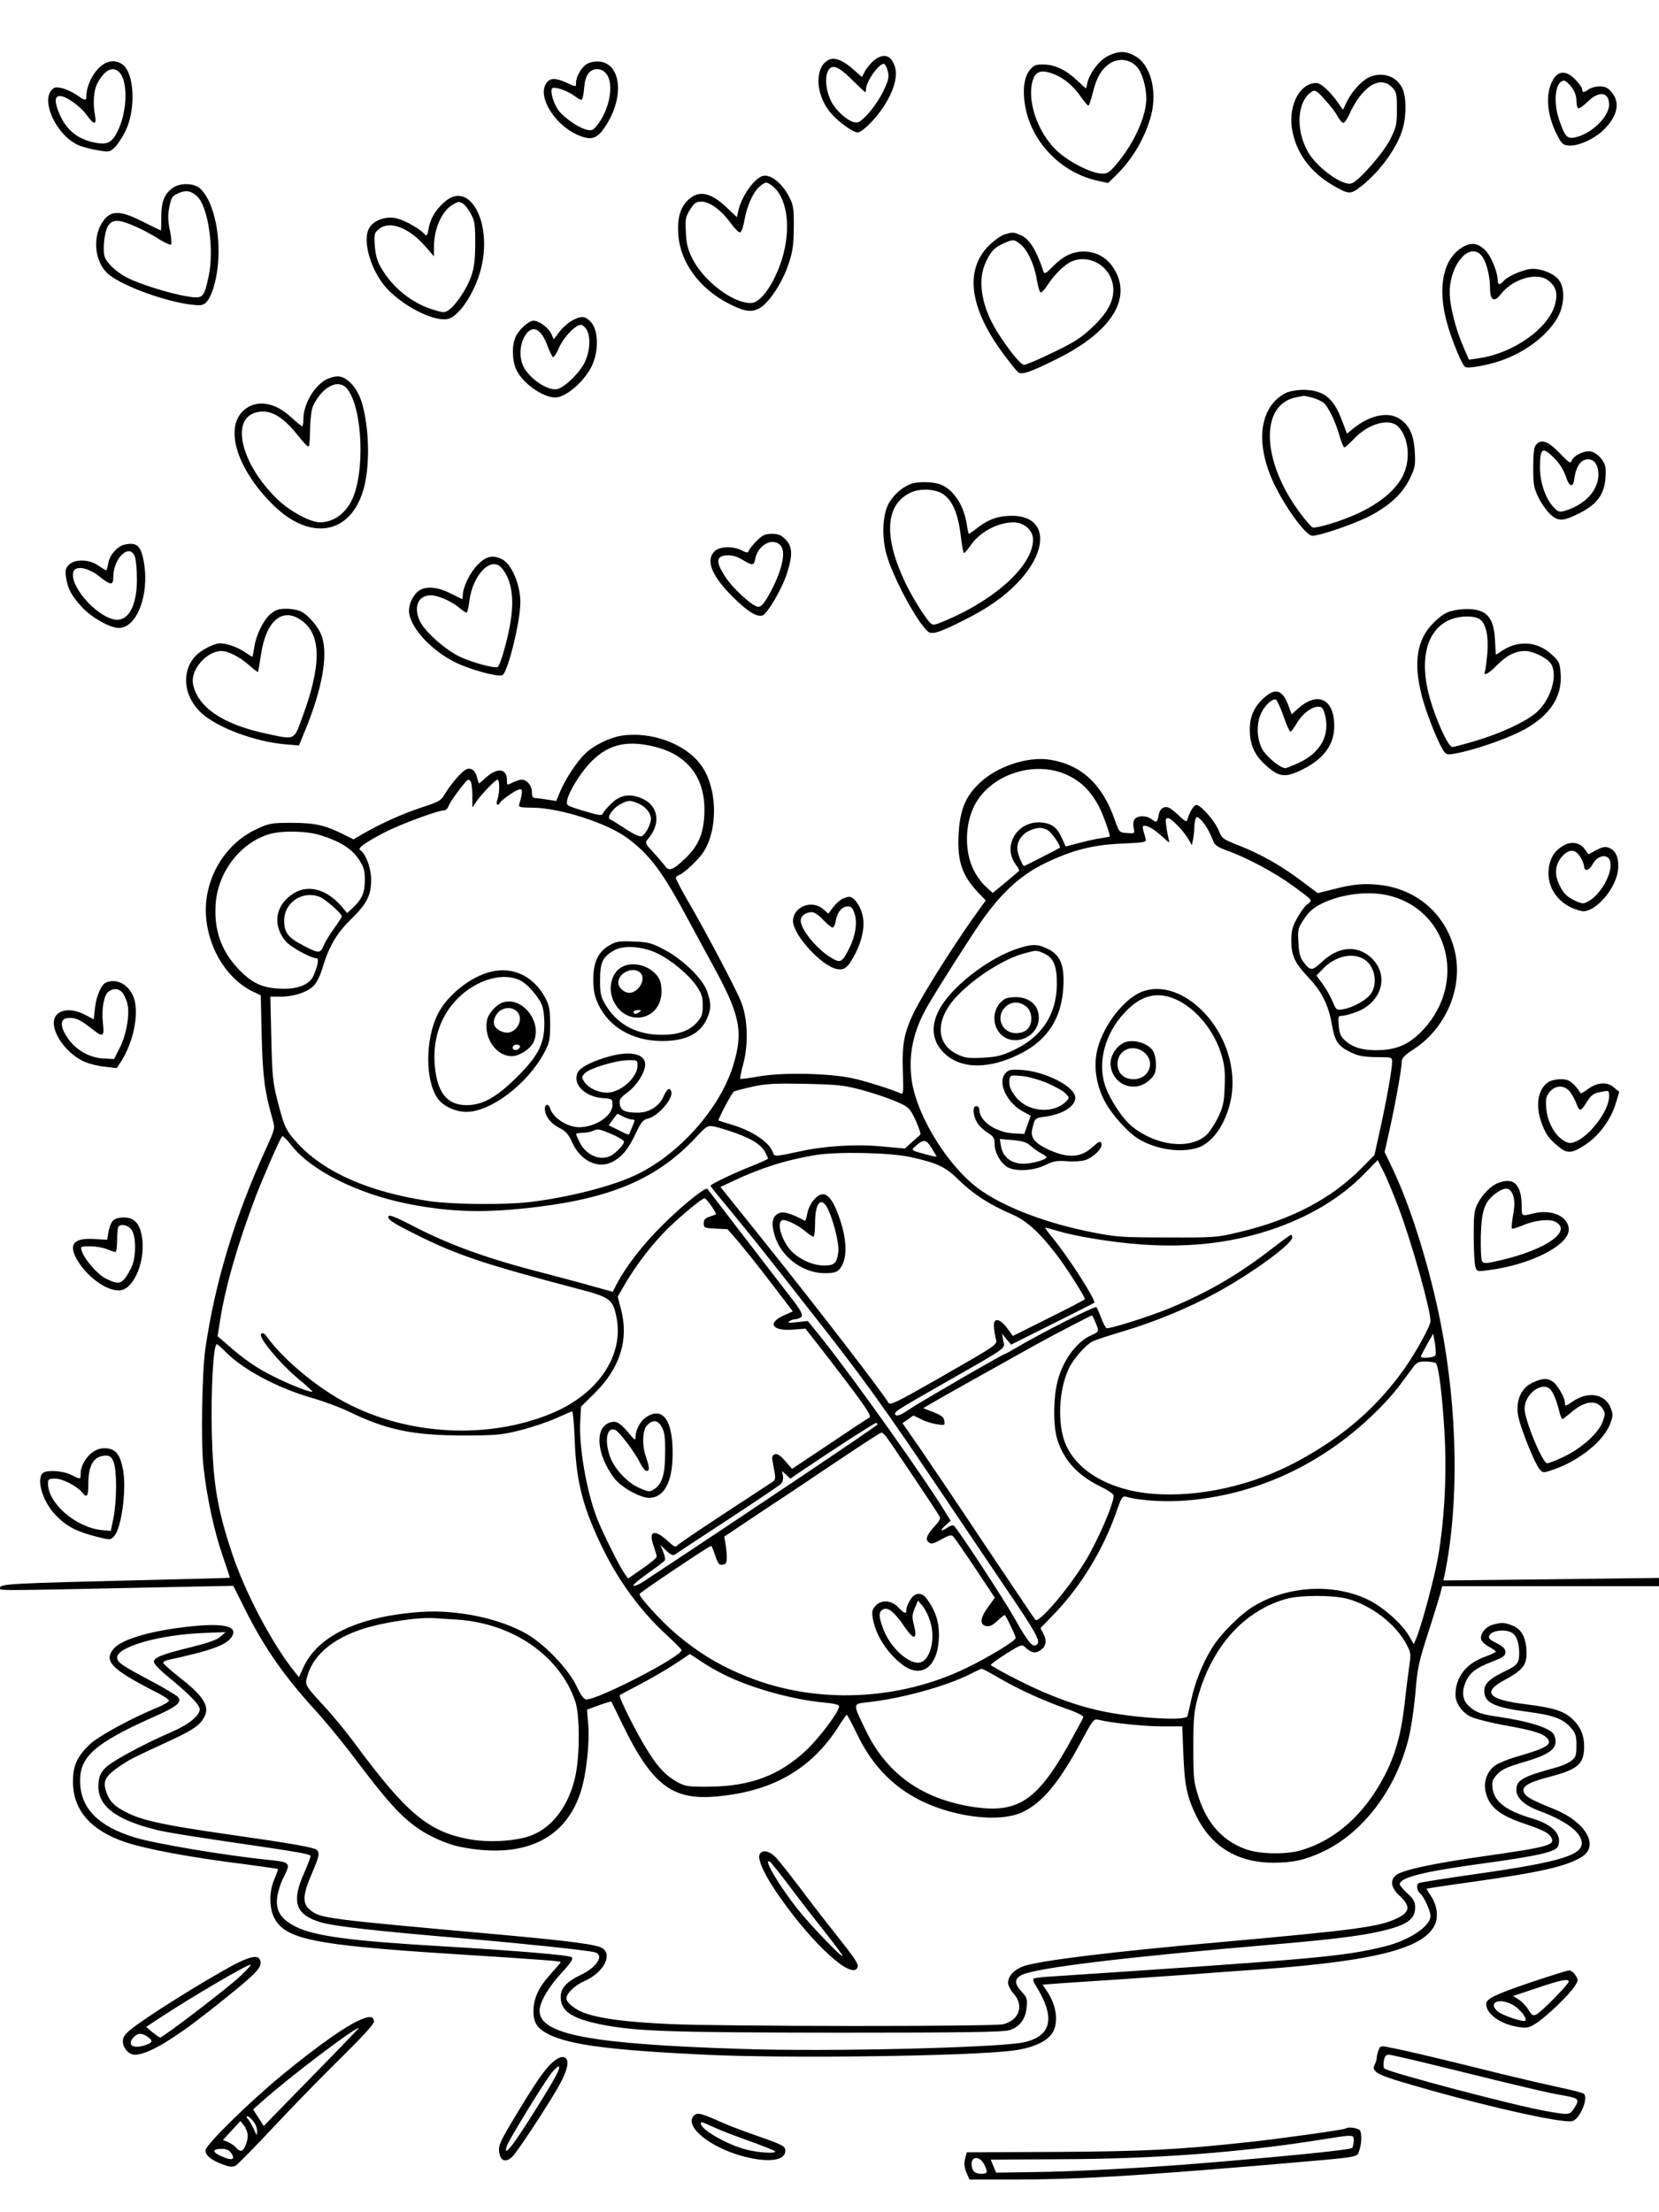 <?xml version="1.0" standalone="no"?>
<!DOCTYPE svg PUBLIC "-//W3C//DTD SVG 20010904//EN"
 "http://www.w3.org/TR/2001/REC-SVG-20010904/DTD/svg10.dtd">
<svg version="1.0" xmlns="http://www.w3.org/2000/svg"
 width="864pt" height="1152pt" viewBox="0 0 864 1152"
 preserveAspectRatio="xMidYMid meet">

<g transform="translate(0,1152) scale(0.1,-0.1)"
fill="#000000" stroke="none">
<path d="M5773 11230 c-45 -20 -99 -90 -110 -142 -3 -16 -6 -28 -8 -28 -1 0
-21 18 -44 40 -58 55 -116 83 -174 84 -41 1 -52 -3 -72 -26 -31 -36 -40 -103
-27 -185 32 -191 185 -351 377 -394 l56 -12 40 39 c87 84 154 199 184 314 33
127 -3 263 -83 308 -48 27 -84 28 -139 2z m148 -58 c27 -30 49 -105 49 -165 0
-89 -60 -224 -144 -328 -48 -58 -56 -64 -89 -63 -57 2 -181 66 -240 126 -99
99 -152 265 -116 367 14 40 46 49 105 26 55 -21 104 -62 145 -122 17 -23 33
-43 37 -43 4 0 15 32 24 70 19 78 45 122 92 152 44 27 102 19 137 -20z"/>
<path d="M4550 11204 c-17 -15 -38 -40 -46 -56 l-15 -29 -41 36 c-55 50 -101
69 -131 54 -32 -18 -45 -39 -53 -86 -9 -59 17 -139 63 -192 38 -45 116 -101
140 -101 22 0 95 72 135 135 53 81 74 156 59 206 -19 63 -60 75 -111 33z m74
-56 c7 -29 4 -45 -23 -101 -17 -37 -53 -90 -79 -118 -42 -45 -52 -51 -75 -45
-37 9 -94 61 -118 108 -25 48 -34 115 -20 151 18 47 53 37 128 -38 36 -36 67
-65 69 -65 2 0 4 7 4 15 0 41 71 140 95 132 5 -2 14 -19 19 -39z"/>
<path d="M511 11162 c-35 -37 -61 -96 -61 -141 0 -27 -6 -27 -51 5 -21 14 -55
30 -76 35 -33 7 -40 6 -56 -12 -52 -63 29 -232 137 -283 21 -10 67 -22 102
-28 62 -11 66 -10 90 13 14 13 40 51 56 84 57 112 49 305 -15 350 -40 28 -86
19 -126 -23z m112 -20 c43 -47 40 -196 -6 -296 -30 -65 -53 -80 -110 -71 -98
16 -160 64 -198 153 -26 61 -25 92 3 92 32 0 108 -54 141 -101 36 -50 51 -51
42 -1 -12 62 -7 128 10 164 38 74 84 98 118 60z"/>
<path d="M3052 11184 c-26 -18 -52 -65 -52 -94 0 -24 2 -24 -51 0 -59 26 -85
25 -105 -5 -45 -69 44 -214 163 -267 71 -31 102 -23 145 43 105 157 82 339
-42 339 -20 0 -46 -7 -58 -16z m107 -50 c38 -49 18 -173 -40 -254 -28 -38 -34
-42 -62 -36 -39 8 -113 58 -146 98 -27 33 -48 105 -35 118 11 11 79 -12 115
-39 16 -12 32 -21 37 -21 5 0 12 27 14 60 5 68 27 100 69 100 18 0 35 -9 48
-26z"/>
<path d="M8090 11108 c-43 -71 -36 -182 18 -288 25 -50 31 -55 63 -58 48 -4
134 35 183 84 70 70 85 140 40 193 -20 24 -34 31 -63 31 -20 0 -46 -7 -57 -15
-24 -18 -34 -19 -34 -1 0 8 -15 31 -34 50 -45 48 -88 50 -116 4z m94 -41 c17
-22 26 -47 26 -70 0 -20 4 -38 9 -41 4 -3 27 12 49 34 60 59 112 52 112 -15 0
-64 -94 -154 -179 -171 -40 -8 -52 6 -82 95 -32 95 -18 201 27 201 7 0 24 -15
38 -33z"/>
<path d="M7125 11115 c-38 -20 -88 -76 -112 -127 l-19 -40 -29 42 c-15 22 -44
55 -63 71 -28 25 -41 30 -65 25 -79 -16 -128 -129 -107 -245 22 -119 94 -217
210 -285 84 -49 93 -50 148 -7 95 75 178 187 212 284 24 66 26 172 6 221 -29
70 -109 97 -181 61z m126 -51 c22 -23 24 -34 24 -113 0 -78 -3 -93 -34 -155
-35 -71 -164 -219 -202 -231 -46 -15 -178 80 -226 162 -68 117 -58 269 21 317
15 9 25 3 65 -42 27 -29 57 -68 67 -87 10 -19 24 -35 30 -35 6 0 19 19 30 42
67 149 162 209 225 142z"/>
<path d="M3970 10603 c-46 -16 -109 -108 -125 -181 l-7 -33 -53 50 c-79 75
-138 90 -189 50 -49 -38 -68 -93 -64 -179 6 -152 109 -294 269 -374 83 -42
120 -45 165 -14 47 33 112 134 141 224 22 65 26 98 27 189 1 95 -2 116 -22
156 -37 75 -102 126 -142 112z m48 -48 c76 -54 102 -201 63 -354 -24 -96 -77
-197 -123 -236 -27 -23 -38 -26 -72 -21 -96 16 -230 126 -282 233 -22 45 -30
76 -32 134 -4 68 -1 81 22 118 22 34 31 41 59 41 43 0 104 -45 151 -110 20
-28 42 -50 49 -50 8 0 17 24 24 64 13 75 47 150 82 177 29 23 31 23 59 4z"/>
<path d="M896 10539 c-42 -33 -56 -71 -56 -149 0 -38 -1 -70 -2 -70 -2 0 -43
20 -93 45 -112 57 -160 60 -199 15 -70 -83 -57 -230 25 -293 83 -63 297 -139
430 -154 49 -5 58 -3 76 16 12 12 29 50 38 84 50 176 16 417 -70 503 -32 32
-110 34 -149 3z m130 -41 c59 -54 91 -279 60 -420 -25 -113 -28 -115 -120
-100 -89 16 -237 62 -304 96 -57 29 -110 80 -118 113 -10 39 1 129 19 157 13
19 26 26 50 26 35 0 141 -47 221 -99 28 -17 53 -28 57 -24 4 5 1 37 -6 72 -10
46 -11 79 -5 113 12 62 15 67 54 84 36 15 62 10 92 -18z"/>
<path d="M2316 10469 c-47 -40 -75 -88 -84 -140 -7 -39 -9 -41 -23 -26 -34 34
-113 76 -154 82 -51 8 -107 -13 -130 -49 -43 -66 8 -236 98 -327 95 -96 253
-170 316 -148 58 20 135 140 165 256 63 242 -58 467 -188 352z m95 -9 c10 -6
29 -30 41 -53 20 -36 23 -57 23 -152 0 -81 -5 -125 -19 -168 -21 -64 -77 -150
-116 -179 -25 -18 -27 -18 -86 0 -110 34 -209 114 -269 217 -20 34 -29 64 -33
114 -4 65 -3 68 24 90 55 43 154 5 238 -91 l46 -53 0 50 c0 96 43 189 99 220
32 17 28 17 52 5z"/>
<path d="M5231 10299 c-18 -6 -55 -32 -81 -58 -128 -128 -101 -327 77 -566 33
-44 66 -86 75 -93 19 -16 64 0 203 69 285 142 394 316 295 472 -35 56 -91 87
-156 87 -59 0 -108 -24 -161 -78 -37 -38 -44 -41 -49 -25 -37 112 -73 169
-119 189 -39 16 -38 16 -84 3z m87 -54 c35 -30 70 -106 82 -183 5 -30 13 -59
18 -64 5 -5 23 14 40 41 36 55 91 108 129 122 93 35 199 -31 210 -133 8 -69
-26 -135 -109 -213 -56 -53 -94 -78 -203 -130 -73 -36 -142 -65 -152 -65 -20
0 -101 105 -156 200 -68 121 -85 247 -43 335 26 57 47 78 96 99 47 21 54 20
88 -9z"/>
<path d="M7614 10231 c-98 -60 -128 -206 -80 -386 25 -92 79 -225 97 -236 14
-9 112 8 183 32 127 43 244 131 297 224 36 63 41 151 9 195 -23 33 -86 60
-138 60 -41 0 -129 -37 -151 -63 -18 -22 -31 -21 -31 1 0 45 -34 128 -65 159
-38 38 -74 43 -121 14z m100 -40 c25 -27 46 -105 46 -168 0 -68 21 -81 57 -34
63 80 189 116 247 70 39 -31 49 -64 36 -119 -31 -128 -218 -261 -402 -286
l-48 -7 -25 58 c-43 96 -75 222 -75 292 0 144 101 263 164 194z"/>
<path d="M2980 9851 c-19 -10 -49 -36 -66 -58 l-30 -40 -13 29 c-14 31 -64 68
-93 68 -25 0 -79 -50 -94 -87 -19 -45 -17 -120 5 -168 31 -69 136 -144 202
-145 54 0 148 79 189 160 40 79 38 193 -5 236 -29 29 -49 30 -95 5z m77 -51
c20 -39 15 -110 -11 -165 -25 -54 -103 -131 -143 -141 -51 -13 -158 63 -182
129 -16 41 -13 94 5 133 37 78 89 63 125 -36 12 -33 26 -60 30 -60 5 0 20 24
32 53 26 56 89 120 115 115 9 -2 22 -14 29 -28z"/>
<path d="M1694 9541 c-63 -38 -113 -128 -114 -203 0 -21 -3 -38 -6 -38 -3 0
-31 22 -61 50 -80 73 -168 89 -233 42 -117 -86 -53 -309 144 -503 199 -195
413 -149 474 101 30 124 23 316 -15 438 -24 75 -77 132 -124 132 -19 0 -48 -9
-65 -19z m115 -47 c81 -103 93 -443 21 -583 -35 -69 -97 -111 -163 -111 -51 0
-153 55 -219 117 -186 177 -249 411 -122 453 73 24 142 -12 225 -117 28 -36
53 -62 57 -58 3 3 7 45 7 93 1 51 7 100 15 117 48 103 134 146 179 89z"/>
<path d="M6695 9473 c-136 -71 -160 -260 -61 -470 62 -129 167 -273 201 -273
39 0 219 62 295 101 106 55 172 116 211 194 29 60 31 70 27 143 -5 90 -30 141
-82 173 -59 36 -151 17 -235 -50 l-36 -29 -28 73 c-43 115 -97 155 -204 155
-33 -1 -71 -8 -88 -17z m140 -24 c22 -6 48 -18 59 -27 26 -24 62 -99 82 -171
10 -34 21 -61 25 -61 4 0 27 20 50 44 74 80 184 111 230 65 56 -56 67 -173 25
-257 -51 -101 -182 -189 -369 -247 -48 -15 -93 -25 -100 -22 -8 3 -37 36 -65
74 -202 269 -213 566 -22 604 19 4 37 7 40 8 3 0 23 -4 45 -10z"/>
<path d="M7999 9203 c-10 -11 -14 -46 -14 -117 0 -90 3 -107 28 -158 15 -31
44 -71 63 -88 41 -36 64 -35 149 7 105 53 142 114 137 231 -2 42 -49 92 -87
92 -35 0 -82 -26 -90 -49 -5 -17 -14 -11 -63 40 -61 63 -97 75 -123 42z m93
-66 c32 -32 53 -66 67 -110 14 -41 34 -45 39 -6 10 79 41 116 87 105 31 -8 47
-58 36 -109 -17 -72 -83 -132 -175 -158 -24 -7 -33 -4 -57 22 -40 43 -69 128
-69 204 0 102 13 111 72 52z"/>
<path d="M4741 8999 c-42 -17 -82 -51 -108 -93 -35 -54 -43 -170 -18 -266 30
-117 160 -360 218 -409 21 -17 59 -5 182 57 128 63 216 125 288 201 165 176
149 345 -33 345 -70 0 -119 -17 -176 -60 -24 -19 -46 -34 -48 -34 -2 0 -7 21
-11 48 -14 98 -67 180 -134 208 -38 16 -124 18 -160 3z m170 -52 c49 -32 79
-102 92 -213 6 -52 14 -94 17 -94 4 0 20 18 34 39 49 71 141 120 224 121 55 0
102 -41 102 -90 0 -132 -190 -308 -452 -420 -64 -27 -69 -28 -85 -12 -27 28
-92 132 -128 207 -115 241 -105 410 30 471 49 22 127 18 166 -9z"/>
<path d="M3940 8703 c-20 -21 -39 -44 -41 -52 -4 -11 -10 -11 -36 3 -47 24
-117 21 -143 -6 -45 -48 -13 -127 94 -234 78 -78 126 -108 157 -99 26 9 105
144 129 224 29 92 27 136 -9 172 -23 23 -38 29 -71 29 -36 0 -48 -6 -80 -37z
m122 -20 c33 -30 15 -122 -45 -238 -34 -64 -51 -85 -68 -85 -27 0 -128 91
-169 152 -53 80 -52 112 3 116 27 2 51 -4 82 -22 55 -33 61 -32 68 3 14 71 86
113 129 74z"/>
<path d="M645 8683 c-35 -9 -75 -55 -81 -95 -4 -21 -8 -38 -11 -38 -2 0 -21
11 -41 25 -48 33 -122 35 -153 4 -18 -18 -20 -29 -15 -65 8 -58 28 -97 84
-157 51 -54 145 -107 191 -107 93 0 159 171 131 338 -15 91 -37 111 -105 95z
m57 -60 c6 -16 11 -68 11 -118 1 -141 -46 -224 -117 -211 -100 19 -239 182
-213 250 12 32 77 20 132 -24 62 -49 75 -50 75 -5 0 98 83 178 112 108z"/>
<path d="M2485 8576 c-40 -41 -75 -116 -75 -158 0 -10 -1 -18 -2 -18 -2 0 -30
14 -62 30 -66 34 -129 39 -164 14 -29 -20 -52 -66 -52 -104 0 -81 112 -206
243 -270 78 -38 217 -76 243 -66 28 11 94 279 94 380 0 94 -47 202 -98 225
-48 23 -83 14 -127 -33z m127 -13 c50 -58 67 -150 48 -274 -12 -84 -54 -235
-68 -242 -15 -9 -134 23 -197 53 -75 36 -177 126 -206 181 -38 75 -13 139 54
139 39 0 108 -31 149 -65 16 -14 33 -25 37 -25 5 0 11 26 15 57 16 138 113
239 168 176z"/>
<path d="M1409 8323 c-38 -33 -76 -111 -85 -175 -4 -27 -8 -48 -10 -48 -2 0
-20 11 -40 25 -37 25 -94 45 -129 45 -32 -1 -97 -35 -127 -66 -76 -82 -62
-213 32 -298 84 -76 277 -148 435 -162 l72 -6 30 73 c90 218 121 390 91 490
-13 46 -68 113 -109 134 -15 8 -50 15 -78 15 -39 0 -56 -6 -82 -27z m167 -38
c98 -75 98 -233 -3 -504 -43 -118 -35 -114 -188 -81 -226 48 -358 139 -380
260 -13 73 71 169 148 170 36 0 98 -32 148 -77 22 -20 41 -34 43 -32 1 2 8 42
15 89 27 182 115 253 217 175z"/>
<path d="M7555 8337 c-26 -6 -57 -28 -90 -61 -86 -86 -105 -204 -61 -377 24
-96 96 -273 121 -298 13 -13 25 -12 92 3 109 26 251 78 325 119 131 73 193
169 186 284 -4 61 -7 68 -45 103 -76 72 -179 78 -265 18 -16 -11 -28 -18 -28
-16 0 2 -2 35 -4 73 -4 86 -25 132 -71 151 -39 16 -102 17 -160 1z m152 -42
c32 -23 46 -87 39 -177 -4 -43 -9 -84 -12 -93 -12 -29 18 -15 62 31 49 50 96
74 146 74 42 0 115 -36 135 -66 39 -61 -2 -194 -81 -259 -57 -47 -188 -107
-315 -144 -57 -17 -110 -31 -117 -31 -18 0 -64 93 -104 210 -73 217 -42 387
81 448 52 26 134 29 166 7z"/>
<path d="M6585 7888 c-52 -45 -77 -99 -76 -168 0 -78 24 -132 83 -185 70 -63
101 -67 193 -21 122 61 175 145 162 259 -14 118 -97 141 -193 52 l-27 -25 -13
35 c-31 91 -68 107 -129 53z m99 -96 c15 -45 32 -82 36 -82 5 0 20 21 35 46
28 48 76 84 112 84 17 0 24 -9 32 -37 30 -108 -18 -200 -134 -255 -33 -15 -65
-28 -71 -28 -28 0 -104 64 -123 104 -27 55 -28 134 -1 186 20 40 57 73 75 67
5 -2 23 -40 39 -85z"/>
<path d="M3237 7689 c-63 -10 -144 -50 -189 -93 -44 -43 -103 -132 -130 -196
l-21 -51 -46 7 c-25 4 -54 8 -63 8 -13 0 -18 9 -18 32 0 33 -26 64 -54 64 -9
0 -30 -7 -46 -15 -30 -15 -30 -15 -30 14 0 60 -52 65 -110 11 -18 -16 -34 -30
-35 -30 -2 0 -6 13 -10 29 -8 37 -28 54 -54 46 -21 -6 -85 -79 -116 -133 -18
-31 -31 -38 -120 -67 -98 -32 -215 -85 -308 -139 l-46 -27 -48 24 c-100 50
-151 62 -273 62 -110 0 -118 -2 -187 -34 -134 -63 -232 -197 -256 -351 -30
-196 75 -413 239 -493 l42 -20 5 -216 c6 -213 14 -278 57 -432 13 -44 12 -47
-32 -145 -164 -357 -267 -697 -318 -1044 -18 -123 -24 -484 -11 -612 18 -164
55 -337 100 -468 22 -63 39 -116 38 -116 -1 -1 -216 -7 -477 -13 -658 -16
-720 -19 -720 -39 0 -16 -67 -17 915 4 l300 6 62 -124 c101 -201 203 -347 373
-533 50 -55 136 -160 191 -233 175 -232 243 -308 337 -374 60 -42 157 -84 222
-96 326 -64 545 38 625 289 29 92 47 256 38 355 l-6 71 62 23 c34 12 63 21 65
19 1 -2 28 -56 58 -119 151 -310 256 -393 476 -376 298 23 504 139 649 365 21
34 40 61 43 61 3 0 26 -44 52 -97 102 -215 261 -347 494 -409 143 -38 286 -39
366 -2 107 49 196 157 318 386 49 92 57 102 78 97 68 -17 240 -35 333 -35
l106 0 6 -147 c6 -161 20 -223 67 -319 79 -161 216 -244 402 -244 104 0 168
15 263 60 206 100 374 322 440 584 13 50 28 152 35 226 13 154 16 166 75 350
24 74 48 154 55 178 l11 42 564 0 565 0 0 22 0 21 -561 -7 -562 -6 7 32 c75
366 68 851 -20 1303 -54 278 -153 599 -244 793 l-49 103 25 112 c30 134 64
322 64 357 0 20 14 35 68 70 158 105 246 305 213 485 -36 195 -184 337 -381
365 -86 12 -153 7 -261 -22 l-76 -19 -83 62 c-106 80 -211 140 -325 185 -87
34 -91 37 -109 81 -22 53 -98 137 -118 131 -13 -5 -32 -36 -43 -72 -5 -18 -8
-17 -38 10 -52 49 -65 56 -86 49 -13 -4 -23 -18 -27 -41 -7 -38 -11 -40 -38
-19 -26 19 -70 19 -86 0 -8 -9 -10 -27 -6 -46 6 -30 6 -30 -35 -27 -40 3 -40
3 -64 70 -63 182 -172 284 -332 311 -120 21 -287 -35 -379 -128 -69 -68 -96
-139 -102 -267 -6 -137 19 -208 106 -300 l36 -37 -28 -38 c-118 -162 -297
-443 -347 -546 -51 -105 -62 -167 -57 -309 4 -105 2 -118 -11 -112 -55 24
-187 65 -251 79 -121 26 -357 31 -479 11 -57 -10 -104 -16 -106 -14 -2 2 5 37
16 78 28 105 23 240 -13 327 -27 67 -187 370 -280 529 -32 55 -58 106 -58 112
0 6 8 13 18 16 23 8 94 74 122 114 83 122 77 346 -13 463 -82 108 -258 171
-410 148z m162 -55 c185 -42 279 -167 269 -358 -5 -101 -32 -162 -101 -228
-63 -60 -84 -67 -105 -36 -9 12 -36 44 -61 71 -40 43 -43 49 -29 65 74 83 58
181 -36 217 -62 24 -110 14 -156 -33 -21 -20 -39 -43 -41 -50 -4 -11 -25 -7
-98 15 -92 28 -92 28 -87 57 9 43 65 135 115 189 91 98 187 124 330 91z m2166
-153 c69 -34 114 -80 157 -158 20 -38 58 -141 58 -159 0 -1 -21 -5 -46 -9 -26
-3 -77 -15 -115 -25 l-69 -18 -19 42 c-26 58 -53 78 -108 83 -125 10 -205
-122 -133 -219 12 -16 20 -31 18 -32 -1 -2 -33 -29 -70 -60 l-68 -56 -38 35
c-23 20 -51 61 -67 97 -37 82 -39 201 -4 292 68 184 320 277 504 187z m-3111
-37 c3 -9 6 -41 6 -72 l0 -57 19 28 c25 38 101 117 112 117 12 0 12 -72 -1
-104 -9 -26 2 -37 15 -15 12 18 87 69 103 69 14 0 14 -16 -3 -75 -6 -19 -1
-20 72 -21 142 -2 388 -81 493 -160 118 -89 182 -176 320 -434 46 -85 104
-193 130 -240 135 -248 152 -334 98 -510 -68 -218 -271 -451 -493 -562 -122
-62 -363 -124 -570 -148 -134 -15 -399 -12 -518 5 -314 47 -546 149 -685 299
-62 67 -71 86 -104 213 -28 109 -30 135 -35 336 l-5 217 54 0 c68 0 139 23
172 57 15 15 35 55 47 97 31 105 73 177 146 248 83 81 105 124 106 203 1 61
-27 138 -57 158 -15 10 20 36 124 91 81 42 279 116 313 116 8 0 18 9 22 20 8
26 93 140 104 140 5 0 12 -7 15 -16z m870 -108 c37 -15 66 -50 66 -79 0 -30
-30 -86 -49 -92 -11 -3 -43 12 -84 39 -36 24 -71 46 -79 49 -21 7 13 59 53 79
41 22 50 22 93 4z m2968 -138 c10 -18 22 -45 27 -59 7 -20 24 -31 73 -49 99
-35 247 -114 339 -181 110 -81 106 -75 78 -98 -14 -10 -38 -43 -54 -73 -24
-43 -30 -65 -30 -118 1 -78 17 -113 90 -191 68 -71 104 -143 121 -243 16 -91
32 -114 103 -148 36 -17 64 -22 128 -23 82 0 83 0 83 -25 0 -36 -26 -185 -61
-345 l-31 -140 -61 -62 c-160 -164 -371 -275 -643 -339 -115 -28 -128 -29
-374 -28 -235 0 -266 2 -392 27 -229 45 -442 124 -575 215 -164 111 -334 379
-364 571 -20 135 6 263 84 396 58 100 222 357 280 440 106 150 205 240 332
301 139 67 247 95 398 101 125 6 128 7 123 27 -18 62 -18 66 -5 66 21 -1 53
-21 95 -59 35 -32 37 -33 30 -10 -3 13 -9 43 -12 67 -5 33 -4 42 8 42 17 0 79
-63 106 -108 l19 -33 7 32 c3 17 6 44 6 59 0 16 3 36 6 45 6 14 9 14 28 -4 11
-11 29 -35 38 -53z m-839 1 c22 -10 74 -85 66 -94 -5 -4 -182 -95 -186 -95 -6
0 -27 47 -33 77 -10 41 18 89 63 108 39 17 59 18 90 4z m-3782 -29 c101 -32
160 -69 197 -124 27 -41 32 -57 32 -108 0 -66 -14 -99 -60 -143 l-32 -30 -31
37 c-76 87 -170 113 -246 67 -97 -59 -115 -165 -43 -251 24 -29 131 -88 160
-88 14 0 9 -32 -14 -88 -21 -51 -86 -76 -183 -70 -91 5 -144 32 -214 107 -86
92 -123 201 -114 332 11 169 130 322 282 366 67 19 195 16 266 -7z m5551 -311
c317 -68 422 -449 192 -699 -67 -72 -127 -102 -218 -108 -86 -5 -146 10 -188
47 -25 22 -32 37 -36 79 -4 48 -3 52 16 52 12 0 46 9 76 20 134 51 173 192 78
282 -75 69 -174 60 -261 -24 -48 -45 -58 -45 -95 6 -15 20 -22 46 -24 99 -4
68 -2 75 30 122 24 37 48 57 88 78 101 50 236 68 342 46z m-5558 -9 c29 -11
116 -87 116 -102 0 -5 -18 -32 -39 -61 -21 -29 -46 -69 -55 -90 -18 -43 -25
-43 -106 -1 -81 42 -100 68 -100 131 0 93 95 157 184 123z m5443 -327 c51 -34
69 -118 36 -173 -19 -33 -91 -75 -145 -85 -37 -7 -38 -7 -58 40 -11 26 -34 67
-52 91 l-32 44 30 31 c66 71 159 92 221 52z m-2611 -681 c61 -17 140 -44 176
-60 62 -28 66 -32 97 -97 17 -38 28 -71 24 -74 -4 -3 -24 -21 -44 -39 l-36
-33 -121 11 c-132 13 -297 3 -427 -26 -131 -28 -132 -28 -140 -5 -17 53 -109
114 -220 146 -33 10 -61 19 -63 20 -5 4 70 145 80 151 5 3 48 14 96 25 73 16
117 18 277 15 173 -4 200 -7 301 -34z m-663 -223 c88 -32 133 -62 153 -101 8
-15 14 -29 14 -31 0 -3 -37 -20 -82 -38 -90 -35 -218 -96 -218 -104 0 -2 46
-60 103 -128 56 -68 143 -175 192 -238 50 -62 140 -177 200 -254 301 -381 397
-515 740 -1025 120 -179 264 -392 320 -475 135 -199 164 -250 147 -267 -22
-22 -44 3 -120 138 -60 105 -282 444 -313 478 -5 5 -19 2 -33 -8 -38 -24 -44
-19 -13 10 l28 25 -23 37 c-112 184 -478 699 -646 910 l-75 93 -56 -6 c-41 -5
-52 -3 -41 4 8 6 22 11 30 11 8 0 21 4 29 9 17 11 6 33 -59 116 -60 77 -93
121 -274 356 -82 107 -150 196 -152 198 -10 11 -133 -88 -234 -189 -105 -104
-192 -217 -243 -316 l-16 -31 -98 27 c-54 16 -172 47 -263 71 -291 74 -497
149 -687 249 -69 36 -115 55 -119 48 -10 -16 14 -33 151 -101 206 -103 355
-152 825 -276 178 -46 191 -56 210 -148 42 -199 -94 -402 -337 -503 -330 -137
-747 -116 -1073 56 -150 79 -326 226 -407 339 -16 22 -25 27 -33 19 -17 -17
96 -152 192 -233 43 -35 76 -66 75 -68 -7 -7 -119 37 -202 79 -89 44 -157 91
-242 167 l-50 43 14 87 c27 171 91 393 183 636 40 104 127 304 139 317 4 5 24
-15 45 -42 101 -133 345 -256 611 -309 228 -45 408 -49 680 -15 390 48 626
153 819 361 56 60 61 63 95 57 20 -4 71 -20 114 -35z m1018 -76 c13 -21 25
-41 27 -45 2 -3 -21 1 -50 9 -89 24 -86 22 -55 49 38 33 51 30 78 -13z m-111
-48 c145 -32 184 -51 257 -123 71 -70 160 -127 272 -175 76 -32 143 -93 233
-210 51 -67 148 -219 148 -232 0 -3 -84 -47 -187 -98 l-188 -94 -30 41 c-38
51 -71 56 -69 11 1 -16 5 -44 9 -62 9 -38 27 -25 -311 -219 -207 -118 -239
-133 -247 -119 -28 50 -373 498 -653 847 l-222 277 66 31 c141 67 280 111 429
135 115 19 388 13 493 -10z m2542 -259 c69 -182 168 -534 168 -596 0 -25 -76
-162 -137 -249 -145 -203 -318 -353 -558 -482 -232 -125 -510 -187 -751 -168
-236 19 -415 129 -464 285 -34 112 -21 274 30 375 26 49 85 116 119 133 14 8
89 32 166 55 161 48 337 121 478 198 184 100 397 255 397 289 0 8 -3 14 -6 14
-3 0 -45 -30 -93 -67 -174 -136 -337 -232 -541 -316 -110 -45 -317 -110 -328
-103 -5 3 -17 27 -27 53 -10 26 -21 52 -25 56 -7 8 -292 -137 -422 -214 -27
-16 -51 -29 -53 -29 -10 0 -434 -246 -495 -286 -45 -31 -67 -40 -75 -33 -14
14 -7 19 260 171 333 190 308 173 300 216 l-6 37 23 -29 24 -28 214 107 c118
59 217 109 219 111 11 10 -134 238 -218 339 -22 27 -39 50 -38 52 2 1 31 -7
65 -17 35 -11 115 -29 180 -39 359 -61 655 -47 931 45 195 65 362 164 486 291
l70 72 29 -57 c16 -31 51 -115 78 -186z m-3577 4 c15 -22 26 -42 24 -43 -2 -2
-17 -7 -34 -13 -23 -7 -30 -16 -30 -34 0 -24 3 -25 62 -28 l62 -3 54 -62 c29
-34 106 -130 170 -214 l116 -152 -45 -20 c-90 -40 -65 -83 45 -75 l66 5 65
-83 c225 -290 283 -371 269 -379 -8 -4 -102 -66 -209 -138 l-195 -130 -36 41
c-26 30 -41 39 -54 35 -13 -5 -16 -15 -12 -35 20 -104 21 -95 -15 -119 -305
-199 -478 -314 -483 -323 -5 -8 -18 -2 -39 18 -75 71 -111 64 -83 -15 9 -27
17 -53 17 -59 0 -6 -33 -34 -74 -62 l-75 -52 -20 28 c-26 37 -114 214 -141
283 -56 145 -96 376 -88 511 l4 73 72 71 c131 131 177 276 137 433 l-18 69 40
69 c56 94 119 177 193 257 62 66 203 186 219 186 5 0 21 -18 36 -40z m2000
-606 c20 -49 21 -48 -25 -69 -76 -34 -149 -136 -174 -245 -22 -93 -21 -237 3
-304 38 -110 109 -183 234 -243 31 -15 57 -34 57 -41 0 -45 -87 -245 -154
-352 -89 -143 -237 -315 -254 -295 -5 6 -124 183 -266 395 -141 212 -295 440
-341 507 l-85 122 29 20 28 20 41 -20 c23 -12 60 -23 83 -26 39 -6 41 -5 37
18 -2 18 -15 29 -56 45 l-54 21 34 20 c29 18 282 160 548 308 80 45 290 154
297 155 2 0 10 -16 18 -36z m1771 -171 c-5 -13 -76 -19 -76 -7 0 4 15 32 32
63 l32 56 9 -49 c4 -27 6 -55 3 -63z m-6306 22 c93 -96 272 -192 456 -245 60
-17 145 -49 189 -70 196 -96 337 -125 595 -125 179 0 204 3 303 28 59 15 142
43 184 62 42 19 79 35 83 35 4 0 10 -66 13 -147 8 -225 44 -359 152 -578 80
-161 190 -311 313 -426 51 -47 92 -88 92 -92 0 -33 -434 -258 -497 -257 -12 0
-29 23 -52 73 -41 85 -162 212 -254 266 -141 83 -366 130 -555 117 -326 -23
-540 -125 -614 -293 l-21 -47 -24 30 c-116 144 -261 419 -328 626 -74 225 -95
352 -102 619 -5 216 8 459 26 459 4 0 22 -16 41 -35z m6307 -63 c17 -11 40
-215 49 -427 7 -189 -6 -405 -36 -580 -18 -105 -86 -360 -114 -426 l-13 -31
-26 45 c-38 64 -137 151 -213 187 -178 86 -417 72 -591 -32 -74 -44 -180 -150
-224 -225 -48 -79 -85 -173 -105 -264 -9 -41 -18 -80 -20 -86 -7 -25 -258 -11
-429 23 -138 27 -289 82 -445 161 -82 41 -150 79 -150 83 0 4 36 30 81 59 72
45 82 49 95 36 32 -31 54 -37 79 -21 32 21 39 49 20 86 l-16 32 78 81 c133
139 248 328 314 516 29 83 34 92 53 87 79 -22 215 -29 335 -18 370 35 712 201
986 479 61 62 89 96 169 206 24 33 32 37 69 37 23 0 48 -4 54 -8z m-2907 -320
c0 -6 -673 -458 -1222 -820 -20 -13 -42 -22 -49 -20 -7 2 26 30 72 63 46 32
87 63 91 69 4 5 0 26 -8 45 l-15 36 31 -30 c22 -21 35 -27 45 -20 8 6 130 86
272 179 142 93 266 177 276 185 12 10 17 25 15 43 l-5 28 22 -20 21 -20 69 47
c155 105 369 243 377 243 4 0 8 -4 8 -8z m42 -59 c14 -16 263 -387 282 -421 5
-9 -3 -25 -22 -45 -45 -49 -55 -72 -36 -88 14 -11 24 -9 67 15 41 23 52 25 62
14 7 -7 59 -82 115 -166 l101 -152 -36 -50 c-42 -57 -44 -93 -6 -98 16 -3 34
7 57 29 19 18 35 31 38 28 8 -9 56 -109 56 -118 0 -15 -136 -98 -255 -156
-353 -172 -781 -190 -1137 -49 -150 59 -263 128 -388 235 -68 59 -180 182
-180 198 0 7 363 251 374 251 2 0 12 -23 21 -51 14 -42 21 -50 38 -47 18 2 22
10 22 38 0 19 -3 52 -7 72 l-6 36 176 118 c97 64 245 162 327 218 236 158 310
206 316 206 3 0 13 -8 21 -17z m2403 -848 c124 -33 251 -129 308 -234 24 -44
26 -52 17 -112 -5 -35 -17 -127 -25 -203 -18 -158 -49 -267 -106 -376 -103
-197 -252 -331 -429 -384 -81 -25 -222 -22 -294 5 -119 44 -198 132 -243 268
-26 81 -28 96 -28 261 0 151 3 186 23 260 73 266 243 455 465 515 71 19 238
19 312 0z m-4635 -109 c291 -19 535 -188 616 -426 24 -69 24 -278 1 -387 -33
-153 -118 -268 -230 -311 -82 -31 -227 -39 -332 -18 -207 40 -323 139 -587
497 -42 57 -117 149 -168 203 -84 91 -90 101 -84 130 25 119 130 212 298 265
112 35 296 62 376 54 14 -1 63 -4 110 -7z m1388 -285 c141 -71 359 -132 525
-147 52 -5 77 -11 77 -20 0 -27 -104 -166 -174 -231 -137 -128 -287 -184 -496
-187 -113 -1 -129 1 -169 22 -59 32 -100 73 -153 157 -58 89 -160 293 -150
298 4 3 52 28 107 57 55 29 136 76 179 104 l79 53 56 -37 c31 -21 84 -52 119
-69z m1435 -19 c102 -59 223 -115 347 -159 59 -20 94 -38 92 -46 -2 -6 -40
-76 -84 -155 -158 -278 -260 -344 -480 -313 -270 39 -457 170 -567 396 -71
145 -71 142 3 150 183 20 419 85 546 151 25 13 49 23 53 24 5 0 45 -22 90 -48z"/>
<path d="M3175 6598 c-60 -35 -85 -87 -85 -178 0 -59 6 -86 25 -128 56 -121
180 -193 333 -193 122 0 198 37 233 115 23 51 24 79 2 142 -22 66 -125 167
-224 219 -66 35 -83 39 -159 42 -75 3 -90 1 -125 -19z m245 -41 c74 -35 166
-111 207 -171 27 -40 33 -57 33 -102 0 -45 -5 -59 -30 -88 -43 -48 -110 -69
-208 -64 -120 6 -212 60 -270 158 -23 39 -27 56 -27 127 0 92 14 121 75 155
49 27 146 20 220 -15z"/>
<path d="M3238 6484 c-56 -30 -75 -118 -39 -184 69 -131 246 -91 246 57 0 37
-6 60 -21 80 -42 56 -129 79 -186 47z m97 -30 c32 -32 -9 -104 -58 -104 -27 0
-57 28 -57 53 0 52 79 87 115 51z m-5 -204 c-19 -13 -30 -13 -30 0 0 6 10 10
23 10 18 0 19 -2 7 -10z"/>
<path d="M2536 6454 c-100 -32 -210 -123 -255 -213 -67 -131 -68 -348 -1 -442
29 -40 92 -69 150 -69 126 1 314 143 402 304 30 56 33 68 33 151 0 75 -4 98
-23 135 -64 122 -181 174 -306 134z m174 -40 c33 -16 83 -71 106 -114 13 -25
18 -57 19 -110 0 -106 -32 -169 -144 -280 -105 -104 -178 -145 -261 -145 -102
0 -154 65 -166 210 -11 136 32 259 122 348 99 97 236 136 324 91z"/>
<path d="M2622 6301 c-36 -10 -79 -58 -86 -95 -17 -92 48 -186 130 -186 37 0
94 36 111 70 51 101 -51 240 -155 211z m72 -50 c39 -43 -11 -121 -67 -107 -57
14 -71 55 -36 100 25 32 77 36 103 7z m14 -183 c-7 -19 -38 -22 -38 -4 0 10 9
16 21 16 12 0 19 -5 17 -12z"/>
<path d="M3185 6022 c-92 -24 -164 -59 -177 -88 -27 -59 36 -124 128 -132 53
-4 54 -5 54 -36 0 -57 -90 -116 -174 -116 -63 1 -135 48 -151 98 -9 30 -31 22
-27 -9 4 -36 33 -72 78 -94 31 -16 45 -32 64 -74 42 -95 133 -140 208 -102 51
26 85 67 124 151 26 55 37 69 59 74 54 10 138 107 125 142 -9 24 -21 16 -40
-25 -21 -50 -74 -84 -130 -85 -69 -1 -93 10 -98 43 -4 26 2 34 43 65 47 35 89
103 89 143 0 53 -70 71 -175 45z m135 -51 c0 -62 -87 -140 -158 -141 -46 0
-97 24 -118 55 -16 25 -16 27 3 47 26 26 163 67 226 67 45 1 47 0 47 -28z
m-74 -266 c16 -8 37 -15 46 -15 16 0 16 -3 1 -37 -8 -21 -16 -39 -18 -41 -2
-2 -26 8 -54 23 l-51 25 22 30 c12 17 23 30 24 30 1 0 15 -7 30 -15z m-58 -92
c34 -15 62 -32 62 -38 -1 -14 -30 -47 -60 -68 -54 -37 -134 -8 -170 62 -11 22
-20 43 -20 46 0 3 15 5 33 6 17 0 41 4 52 9 30 13 35 12 103 -17z"/>
<path d="M5287 6576 c-128 -46 -285 -160 -364 -265 -78 -103 -81 -200 -8 -273
88 -88 241 -88 407 -1 137 72 207 183 216 345 6 112 -16 166 -82 197 -54 27
-85 26 -169 -3z m148 -20 c51 -22 70 -65 69 -161 -1 -157 -78 -275 -224 -343
-63 -30 -89 -36 -162 -40 -75 -4 -93 -1 -133 18 -116 56 -114 188 4 308 92 95
241 189 341 216 70 19 65 19 105 2z"/>
<path d="M5235 6319 c-61 -35 -75 -123 -29 -178 66 -79 204 -25 204 80 0 59
-41 100 -106 106 -27 2 -58 -2 -69 -8z m109 -40 c33 -26 37 -88 6 -119 -13
-13 -33 -20 -59 -20 -73 0 -108 84 -56 135 30 31 73 32 109 4z"/>
<path d="M5932 6349 c-97 -49 -199 -192 -221 -313 -15 -80 1 -173 42 -250 39
-73 123 -166 180 -199 90 -53 213 -71 301 -45 79 24 148 121 175 246 35 163
-25 349 -152 473 -104 102 -229 135 -325 88z m200 -37 c102 -50 192 -161 229
-284 17 -56 20 -88 17 -166 -3 -84 -8 -106 -36 -164 -18 -36 -46 -78 -63 -92
-87 -73 -256 -53 -381 46 -50 39 -120 145 -143 216 -40 122 0 271 103 380 86
92 173 112 274 64z"/>
<path d="M5860 6093 c-48 -18 -85 -80 -75 -129 18 -101 134 -137 206 -64 24
23 29 37 29 77 0 29 -7 58 -16 72 -27 39 -99 60 -144 44z m104 -58 c54 -50 17
-135 -60 -135 -51 0 -84 31 -84 80 0 76 86 109 144 55z"/>
<path d="M5236 5931 c-42 -47 5 -151 91 -199 l41 -22 -17 -48 -17 -47 -55 3
c-94 5 -179 64 -179 125 0 9 -7 17 -15 17 -21 0 -19 -48 4 -86 10 -17 35 -41
55 -53 31 -19 36 -28 36 -59 0 -43 28 -94 64 -118 41 -26 133 -22 198 8 44 22
63 25 114 21 34 -3 77 0 96 6 45 15 93 64 84 86 -5 15 -12 12 -46 -18 -63 -58
-133 -60 -239 -9 -63 31 -84 59 -76 98 14 62 14 62 68 69 92 13 157 53 157 99
0 56 -152 135 -275 144 -62 4 -72 2 -89 -17z m216 -50 c41 -18 85 -42 97 -55
21 -22 21 -24 4 -41 -65 -66 -194 -57 -258 17 -33 40 -44 68 -37 102 3 16 11
18 61 13 31 -2 91 -19 133 -36z m-83 -329 c14 -13 38 -30 54 -38 15 -8 27 -17
27 -20 0 -13 -74 -34 -120 -34 -63 0 -108 35 -117 92 l-6 37 68 -6 c52 -5 73
-12 94 -31z"/>
<path d="M4236 5269 c-14 -17 -29 -48 -32 -70 -4 -22 -9 -38 -13 -36 -64 35
-107 49 -130 41 -38 -14 -47 -50 -27 -116 32 -112 146 -198 261 -198 58 0 73
7 92 44 25 48 21 137 -12 234 -45 135 -86 164 -139 101z m68 -31 c30 -49 68
-191 62 -237 -8 -60 -20 -71 -75 -71 -52 0 -111 24 -157 63 -56 47 -95 160
-60 173 17 6 82 -25 124 -61 16 -14 34 -25 38 -25 5 0 9 33 9 73 0 97 27 135
59 85z"/>
<path d="M3368 4142 c-31 -18 -58 -67 -58 -104 0 -21 -4 -19 -36 20 -48 57
-68 67 -104 52 -74 -31 -61 -166 27 -285 36 -49 136 -105 184 -105 77 1 121
81 122 225 2 176 -49 251 -135 197z m79 -54 c14 -25 18 -56 17 -133 0 -111
-15 -162 -57 -190 -24 -15 -28 -15 -76 6 -64 27 -133 102 -155 166 -29 85 -15
154 28 137 20 -8 102 -116 129 -171 12 -24 27 -43 34 -43 17 0 16 18 -2 70
-22 63 -20 141 5 168 30 31 56 28 77 -10z"/>
<path d="M4740 3188 c-11 -18 -20 -41 -20 -50 0 -25 -7 -23 -42 12 -37 38 -87
41 -118 8 -18 -19 -20 -31 -15 -63 14 -89 77 -187 159 -247 101 -73 186 0 186
159 0 70 -18 124 -61 184 -28 40 -63 39 -89 -3z m106 -117 c27 -92 -4 -203
-59 -209 -58 -7 -152 81 -187 175 -25 67 -25 90 -1 102 26 14 60 -14 112 -91
49 -71 68 -68 49 9 -11 41 -10 54 4 88 l17 40 25 -30 c13 -16 32 -54 40 -84z"/>
<path d="M8145 7118 c-42 -23 -64 -52 -75 -98 -27 -112 45 -218 166 -244 58
-13 159 88 185 186 15 55 5 113 -24 133 -28 20 -45 19 -88 -4 l-36 -20 -22 30
c-23 31 -67 39 -106 17z m85 -60 c11 -18 20 -41 20 -50 0 -28 28 -21 44 11 25
48 81 58 92 15 14 -55 -44 -165 -108 -204 -29 -17 -34 -18 -67 -4 -49 21 -71
42 -93 93 -25 53 -17 104 20 144 35 37 67 35 92 -5z"/>
<path d="M4383 6837 c-12 -7 -33 -26 -46 -44 l-23 -31 -27 24 c-60 51 -157 12
-157 -63 0 -71 149 -234 228 -249 40 -8 58 7 96 79 38 74 52 149 37 205 -13
51 -45 92 -70 92 -9 -1 -26 -6 -38 -13z m67 -73 c16 -48 6 -116 -27 -182 -38
-75 -45 -79 -95 -49 -73 43 -158 147 -158 193 0 25 26 44 59 44 12 0 38 -18
58 -40 21 -22 43 -40 49 -40 6 0 14 16 17 36 7 44 32 74 63 74 17 0 25 -9 34
-36z"/>
<path d="M553 6404 c-25 -10 -52 -71 -58 -131 l-7 -61 -46 24 c-83 44 -162 23
-162 -43 1 -70 76 -165 160 -202 25 -11 73 -23 107 -26 l61 -7 25 38 c54 87
84 208 72 295 -12 86 -85 140 -152 113z m81 -49 c9 -9 21 -34 28 -56 16 -55
-2 -165 -40 -239 l-28 -55 -55 3 c-74 4 -144 44 -187 107 -39 57 -40 98 -3
103 38 6 66 -6 120 -48 69 -55 75 -53 67 23 -8 73 5 146 30 164 24 17 49 16
68 -2z"/>
<path d="M8062 5884 c-54 -38 -67 -124 -32 -216 22 -58 38 -79 88 -120 45 -37
69 -35 140 12 72 48 134 134 158 218 l17 56 -29 24 c-35 31 -89 26 -139 -13
-19 -14 -35 -22 -35 -17 0 5 -14 23 -30 41 -25 25 -38 31 -73 31 -23 0 -53 -7
-65 -16z m118 -54 c11 -16 26 -43 31 -60 14 -38 23 -38 48 4 28 45 39 53 84
61 37 7 37 7 37 -25 0 -73 -101 -208 -178 -236 -25 -10 -35 -8 -61 8 -46 29
-82 97 -88 165 -4 49 -2 62 17 86 31 39 81 38 110 -3z"/>
<path d="M7800 5359 c-35 -14 -78 -57 -103 -104 -19 -35 -22 -56 -22 -170 0
-71 4 -143 8 -159 8 -28 9 -28 64 -21 220 27 423 129 423 212 0 68 -88 108
-185 84 -61 -15 -60 -16 -60 37 -1 115 -41 154 -125 121z m80 -64 c9 -27 9
-52 0 -102 -6 -36 -9 -68 -6 -71 3 -2 27 5 54 16 64 28 140 36 172 20 91 -48
-47 -145 -282 -200 -76 -18 -91 -19 -99 -7 -6 8 -8 68 -7 134 4 135 20 179 81
223 47 33 73 29 87 -13z"/>
<path d="M587 5162 c-9 -10 -19 -36 -22 -58 l-7 -40 -69 4 c-110 7 -136 -32
-81 -119 54 -84 146 -149 211 -149 79 0 145 163 118 291 -12 61 -41 89 -91 89
-28 0 -48 -6 -59 -18z m99 -47 c25 -39 23 -149 -4 -200 -45 -84 -57 -89 -129
-54 -44 21 -114 101 -128 147 -6 21 -4 22 45 22 28 0 67 -7 87 -15 19 -8 39
-15 44 -15 5 0 9 29 9 63 0 35 3 67 7 70 15 16 53 6 69 -18z"/>
<path d="M7982 4320 c-58 -26 -87 -89 -77 -164 7 -57 88 -261 115 -289 16 -18
19 -18 75 2 131 46 257 148 290 235 16 41 16 50 4 83 -28 74 -116 90 -195 37
-41 -28 -44 -29 -44 -9 0 26 -38 93 -62 109 -29 21 -54 20 -106 -4z m91 -34
c16 -17 32 -54 47 -113 6 -24 13 -43 17 -43 3 0 21 14 41 31 72 64 136 73 168
24 15 -24 15 -29 0 -70 -23 -59 -108 -136 -200 -180 -40 -19 -80 -35 -88 -35
-25 0 -118 226 -118 285 0 75 90 143 133 101z"/>
<path d="M483 3958 c-37 -26 -63 -73 -63 -112 0 -31 0 -31 -50 -6 -44 22 -129
27 -148 8 -34 -34 2 -150 67 -217 57 -59 108 -86 209 -112 75 -19 77 -19 95 0
39 38 67 243 48 346 -15 80 -37 109 -87 113 -28 2 -48 -4 -71 -20z m108 -50
c18 -42 18 -201 0 -292 l-14 -68 -46 4 c-134 13 -280 138 -281 241 0 25 3 27
38 27 38 0 112 -38 141 -73 24 -30 31 -19 31 48 0 97 30 144 91 145 21 0 30
-7 40 -32z"/>
<path d="M7773 3059 c-38 -11 -67 -50 -59 -77 4 -11 22 -28 41 -38 19 -10 35
-21 35 -25 0 -3 -27 -16 -60 -28 -96 -35 -150 -106 -150 -197 0 -42 33 -90 78
-113 22 -11 104 -32 182 -46 151 -27 196 -42 219 -68 26 -32 -5 -50 -164 -96
-38 -11 -85 -30 -103 -41 -42 -26 -65 -80 -57 -130 14 -84 68 -131 202 -176
98 -33 130 -49 142 -73 22 -39 -14 -49 -349 -97 -271 -38 -431 -73 -461 -100
-32 -28 -24 -66 22 -108 55 -52 52 -82 -12 -114 -94 -46 -204 -61 -939 -127
-542 -48 -893 -91 -997 -120 -56 -16 -93 -52 -93 -91 0 -13 14 -39 30 -57 54
-62 28 -137 -55 -158 -53 -13 -1463 -12 -1740 1 -219 10 -351 27 -434 55 -52
17 -101 55 -101 78 0 27 43 68 94 91 98 43 148 135 93 171 -29 19 -166 37
-527 70 -924 83 -940 85 -995 129 -41 33 -39 78 8 187 40 93 44 111 25 127
-17 12 -133 33 -443 77 -382 55 -482 78 -572 131 -47 27 -69 54 -83 104 -16
55 7 83 121 153 15 9 95 48 179 86 155 71 191 95 215 142 28 53 -6 108 -130
204 -47 37 -85 71 -85 76 0 5 10 11 22 14 229 50 306 78 334 120 36 55 -34 74
-209 56 -212 -22 -367 -68 -407 -119 -50 -63 -8 -105 212 -218 43 -21 78 -44
78 -50 0 -6 -30 -24 -68 -39 -135 -56 -301 -147 -346 -190 -65 -63 -86 -110
-86 -192 0 -148 90 -253 270 -315 109 -37 337 -80 634 -117 87 -12 161 -22
163 -24 2 -2 -6 -24 -17 -50 -29 -64 -29 -150 -2 -204 58 -112 207 -142 925
-188 502 -32 567 -37 567 -43 0 -2 -22 -28 -49 -58 -64 -69 -92 -129 -93 -194
0 -64 19 -93 80 -124 112 -55 317 -82 817 -106 425 -20 1355 -8 1595 21 103
12 183 47 211 93 33 54 22 142 -28 216 l-23 35 92 7 c51 3 201 14 333 22 132
9 299 21 370 26 72 6 227 17 345 25 617 45 871 115 909 250 11 42 0 94 -29
135 -12 17 -21 33 -19 35 2 1 105 17 229 34 363 51 498 82 577 131 94 57 22
182 -143 249 -112 45 -144 62 -156 84 -17 32 17 54 127 83 154 40 185 67 185
160 0 58 -19 103 -61 142 -44 42 -99 59 -242 77 -197 24 -231 62 -112 126 94
51 115 77 115 139 0 77 -24 125 -71 144 -44 18 -59 18 -106 5z m98 -40 c26
-13 41 -53 41 -107 0 -52 -10 -64 -70 -93 -83 -39 -112 -66 -112 -104 0 -62
51 -86 225 -109 132 -17 185 -36 225 -82 26 -30 30 -42 30 -94 0 -51 -3 -61
-27 -79 -14 -12 -51 -28 -82 -36 -173 -47 -204 -65 -204 -117 0 -40 42 -79
117 -107 130 -48 209 -103 222 -155 18 -74 -93 -110 -557 -176 -155 -22 -285
-43 -290 -46 -15 -9 -10 -41 8 -55 20 -18 52 -87 53 -116 0 -53 -108 -126
-235 -158 -219 -54 -345 -65 -1763 -159 -35 -2 -66 -7 -70 -10 -3 -4 1 -19 11
-34 104 -165 86 -262 -55 -296 -120 -29 -1010 -51 -1464 -36 -797 25 -1064 75
-1064 199 0 44 47 125 116 199 48 52 61 72 51 80 -13 11 -287 34 -677 57 -477
28 -662 53 -760 102 -76 38 -104 81 -97 149 3 28 17 74 31 102 42 83 41 85
-79 97 -223 23 -587 84 -695 117 -191 59 -282 153 -283 294 -1 127 79 197 376
330 131 58 156 79 134 107 -7 8 -73 48 -147 87 -146 77 -170 94 -170 119 0 55
220 118 444 127 l121 5 -26 -23 c-18 -17 -64 -33 -160 -57 -151 -37 -192 -54
-187 -78 2 -9 32 -41 68 -70 119 -98 170 -151 170 -174 0 -33 -58 -80 -146
-118 -144 -62 -311 -152 -344 -186 -26 -26 -34 -44 -37 -82 -10 -113 84 -188
302 -242 50 -13 229 -41 505 -81 218 -32 287 -44 297 -53 3 -3 -12 -42 -32
-88 -69 -152 -47 -220 85 -259 70 -21 282 -45 755 -85 302 -26 627 -60 671
-71 53 -13 15 -77 -71 -118 -74 -35 -105 -69 -105 -115 0 -73 56 -111 204
-142 184 -37 347 -43 1236 -44 665 0 864 3 897 13 53 16 85 59 90 121 4 40 1
50 -26 79 -39 42 -39 67 -1 87 72 37 530 93 1320 160 283 24 446 44 545 67
141 32 185 62 185 125 0 29 -7 43 -40 73 -22 20 -40 42 -40 48 0 35 124 66
425 107 292 40 388 61 399 91 23 60 -26 112 -136 145 -135 40 -195 86 -205
156 -4 34 -1 45 23 72 24 26 50 39 143 66 145 43 180 75 155 140 -13 34 -126
71 -291 95 -89 12 -121 24 -155 58 -32 29 -37 73 -14 125 20 46 52 71 134 103
60 23 72 31 72 51 0 16 -11 28 -39 43 -45 22 -53 31 -43 46 15 24 80 31 113
13z"/>
<path d="M3955 1860 c-9 -28 32 -114 102 -213 177 -254 383 -441 409 -372 7
17 -11 44 -131 195 -50 63 -130 167 -177 230 -48 63 -101 130 -118 148 -37 37
-75 42 -85 12z m157 -163 c50 -67 134 -175 186 -240 51 -65 92 -120 90 -123
-7 -7 -176 170 -237 248 -99 126 -181 268 -141 243 6 -4 52 -61 102 -128z"/>
<path d="M1215 1287 c-161 -87 -457 -272 -532 -334 -33 -26 -43 -41 -43 -64 0
-34 31 -69 62 -69 67 0 199 78 401 238 237 188 266 217 251 256 -10 27 -54 18
-139 -27z m35 -59 c-71 -66 -401 -318 -416 -318 -5 1 -23 13 -41 28 l-32 27
62 41 c178 117 463 284 482 283 6 0 -19 -27 -55 -61z m-482 -314 c30 -21 28
-30 -9 -43 -65 -23 -100 -1 -64 39 22 24 43 25 73 4z"/>
<path d="M7966 1195 c-182 -62 -226 -84 -226 -111 0 -53 78 -107 172 -120 42
-6 53 -3 90 21 56 37 173 150 199 192 19 30 19 33 3 58 -9 14 -24 25 -33 24
-9 0 -101 -29 -205 -64z m204 6 c0 -13 -140 -156 -167 -170 -19 -10 -24 -7
-43 23 -11 19 -34 43 -50 53 l-30 19 123 41 c123 42 167 51 167 34z m-290
-122 c37 -21 77 -73 63 -82 -13 -8 -123 30 -144 49 -52 47 10 73 81 33z"/>
<path d="M1900 1011 c-74 -23 -230 -131 -440 -304 -173 -144 -390 -358 -390
-385 0 -26 29 -50 87 -72 40 -15 54 -16 71 -7 11 7 101 98 198 202 98 105 256
267 352 361 119 118 173 177 170 189 -4 22 -15 26 -48 16z m-225 -253 c-109
-112 -222 -227 -250 -256 l-51 -53 -28 43 -28 43 48 43 c135 121 479 382 503
382 2 0 -85 -91 -194 -202z m-356 -284 c12 -15 21 -38 20 -53 -1 -25 -1 -24
-16 9 -8 19 -22 43 -30 53 -9 9 -11 17 -5 17 6 0 20 -12 31 -26z m-29 -75 c0
-35 -19 -79 -35 -79 -7 0 -19 7 -26 17 -8 9 -26 21 -41 28 l-27 11 45 49 46
50 19 -24 c10 -13 19 -36 19 -52z m-86 -91 c24 -34 5 -41 -48 -18 -52 22 -53
40 -1 40 24 0 39 -7 49 -22z"/>
<path d="M7179 843 c-5 -13 -9 -31 -9 -39 0 -9 -5 -25 -11 -36 -18 -33 13 -52
146 -91 390 -116 835 -218 885 -202 40 13 84 122 58 142 -7 5 -62 20 -123 32
-60 13 -198 45 -305 71 -298 74 -498 122 -568 135 -63 13 -63 13 -73 -12z
m341 -89 c413 -102 540 -132 611 -144 92 -16 97 -20 70 -64 -26 -41 -26 -41
-146 -20 -158 27 -827 203 -846 223 -4 3 -5 21 -2 39 4 24 10 32 27 32 11 0
140 -30 286 -66z"/>
<path d="M2876 779 c-40 -35 -89 -107 -202 -295 -77 -129 -82 -143 -71 -186 9
-35 38 -37 68 -6 27 29 171 247 234 356 55 95 66 155 28 160 -13 2 -35 -9 -57
-29z m23 -61 c-25 -50 -130 -220 -201 -325 -50 -75 -76 -95 -57 -45 14 37 197
335 232 378 39 47 52 43 26 -8z"/>
<path d="M3614 503 c-54 -55 85 -168 264 -214 127 -32 212 -20 212 31 0 24
-15 32 -154 80 -63 22 -140 51 -173 66 -112 50 -131 55 -149 37z m107 -62 c35
-16 118 -48 184 -71 66 -24 124 -47 130 -52 16 -14 -84 -9 -148 8 -101 26
-237 104 -237 136 0 11 0 11 71 -21z"/>
<path d="M7009 436 c-6 -6 -347 -54 -508 -71 -372 -40 -538 -48 -1001 -51
l-465 -2 -9 -34 c-6 -24 -4 -44 7 -71 l16 -37 223 0 c336 0 631 18 1368 80
462 40 426 34 439 72 12 34 14 78 5 102 -6 14 -63 23 -75 12z m41 -63 c0 -16
-4 -33 -8 -38 -6 -10 -333 -43 -797 -81 -280 -23 -657 -43 -864 -45 l-193 -3
-14 33 c-8 18 -14 34 -14 35 0 0 161 1 358 2 483 1 931 34 1337 98 201 32 195
32 195 -1z m-1925 -123 c21 -41 19 -50 -13 -50 -36 0 -52 16 -52 52 0 41 43
40 65 -2z"/>
</g>
</svg>
